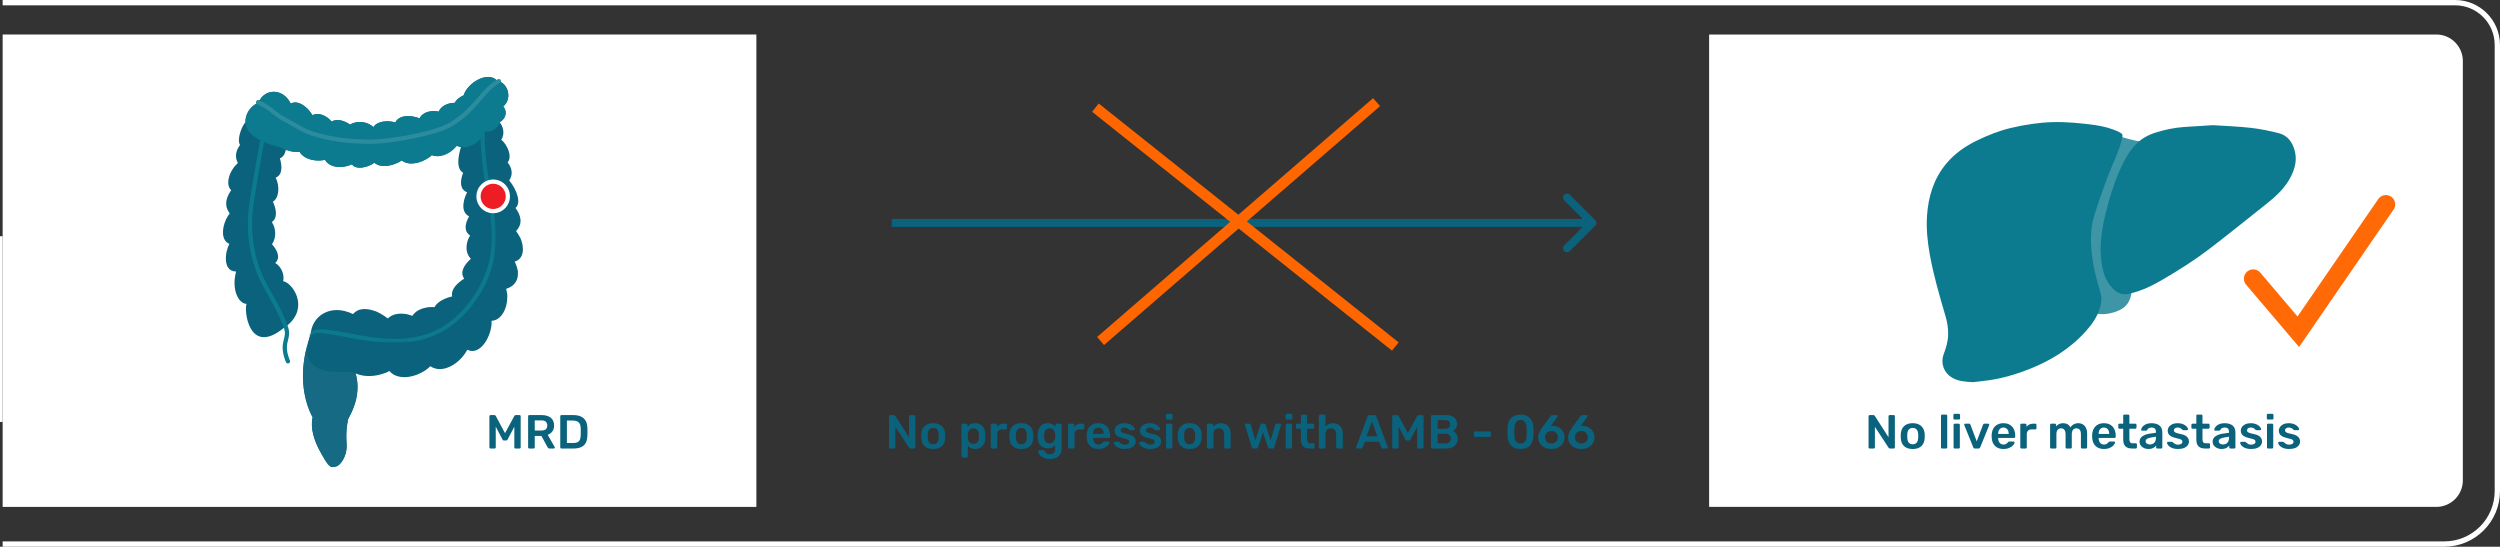 <svg width="942" height="206" viewBox="0 0 942 206" fill="none" xmlns="http://www.w3.org/2000/svg">
<rect x="0" y="0" width="942" height="206" fill="#333333" stroke="none"/>
<line x1="0.5" y1="159" x2="0.5" y2="89" stroke="white"/>
<path d="M1 205L921 205C932.046 205 941 196.046 941 185L941 16.951V16.951C941 8.141 933.859 1 925.049 1L1 1" stroke="white" stroke-width="2"/>
<rect x="1" y="13" width="284" height="178" fill="white"/>
<path d="M644 13H918C923.523 13 928 17.477 928 23V181C928 186.523 923.523 191 918 191H644V13Z" fill="white"/>
<path d="M184.854 169C184.722 169 184.614 168.958 184.53 168.874C184.446 168.79 184.404 168.688 184.404 168.568V156.85C184.404 156.718 184.446 156.61 184.53 156.526C184.614 156.442 184.722 156.4 184.854 156.4H186.276C186.444 156.4 186.57 156.448 186.654 156.544C186.738 156.628 186.792 156.694 186.816 156.742L190.29 163.222L193.8 156.742C193.824 156.694 193.878 156.628 193.962 156.544C194.046 156.448 194.172 156.4 194.34 156.4H195.744C195.876 156.4 195.984 156.442 196.068 156.526C196.152 156.61 196.194 156.718 196.194 156.85V168.568C196.194 168.688 196.152 168.79 196.068 168.874C195.984 168.958 195.876 169 195.744 169H194.232C194.1 169 193.992 168.958 193.908 168.874C193.836 168.79 193.8 168.688 193.8 168.568V160.774L191.28 165.58C191.22 165.688 191.142 165.784 191.046 165.868C190.95 165.94 190.824 165.976 190.668 165.976H189.93C189.762 165.976 189.63 165.94 189.534 165.868C189.45 165.784 189.378 165.688 189.318 165.58L186.798 160.774V168.568C186.798 168.688 186.756 168.79 186.672 168.874C186.588 168.958 186.486 169 186.366 169H184.854ZM199.426 169C199.306 169 199.204 168.958 199.12 168.874C199.036 168.79 198.994 168.688 198.994 168.568V156.85C198.994 156.718 199.036 156.61 199.12 156.526C199.204 156.442 199.306 156.4 199.426 156.4H204.088C205.54 156.4 206.686 156.736 207.526 157.408C208.366 158.08 208.786 159.058 208.786 160.342C208.786 161.23 208.564 161.968 208.12 162.556C207.688 163.144 207.106 163.57 206.374 163.834L209.002 168.424C209.038 168.496 209.056 168.562 209.056 168.622C209.056 168.73 209.014 168.82 208.93 168.892C208.858 168.964 208.774 169 208.678 169H207.04C206.836 169 206.68 168.946 206.572 168.838C206.464 168.73 206.38 168.622 206.32 168.514L203.998 164.248H201.496V168.568C201.496 168.688 201.454 168.79 201.37 168.874C201.298 168.958 201.196 169 201.064 169H199.426ZM201.496 162.214H204.034C204.766 162.214 205.312 162.052 205.672 161.728C206.032 161.392 206.212 160.924 206.212 160.324C206.212 159.724 206.032 159.256 205.672 158.92C205.324 158.572 204.778 158.398 204.034 158.398H201.496V162.214ZM211.537 169C211.417 169 211.315 168.958 211.231 168.874C211.147 168.79 211.105 168.688 211.105 168.568V156.85C211.105 156.718 211.147 156.61 211.231 156.526C211.315 156.442 211.417 156.4 211.537 156.4H215.929C217.141 156.4 218.137 156.586 218.917 156.958C219.709 157.33 220.303 157.882 220.699 158.614C221.107 159.346 221.317 160.24 221.329 161.296C221.353 161.824 221.365 162.292 221.365 162.7C221.365 163.108 221.353 163.57 221.329 164.086C221.305 165.202 221.101 166.126 220.717 166.858C220.333 167.578 219.751 168.118 218.971 168.478C218.203 168.826 217.219 169 216.019 169H211.537ZM213.607 166.93H215.929C216.601 166.93 217.147 166.834 217.567 166.642C217.987 166.45 218.293 166.144 218.485 165.724C218.689 165.292 218.797 164.728 218.809 164.032C218.821 163.672 218.827 163.36 218.827 163.096C218.839 162.82 218.839 162.55 218.827 162.286C218.827 162.01 218.821 161.698 218.809 161.35C218.785 160.366 218.539 159.64 218.071 159.172C217.603 158.704 216.859 158.47 215.839 158.47H213.607V166.93Z" fill="#0A627D"/>
<path d="M704.5 169C704.38 169 704.278 168.958 704.194 168.874C704.11 168.79 704.068 168.688 704.068 168.568V156.85C704.068 156.718 704.11 156.61 704.194 156.526C704.278 156.442 704.38 156.4 704.5 156.4H705.886C706.054 156.4 706.174 156.442 706.246 156.526C706.33 156.598 706.384 156.652 706.408 156.688L711.592 164.752V156.85C711.592 156.718 711.628 156.61 711.7 156.526C711.784 156.442 711.892 156.4 712.024 156.4H713.536C713.668 156.4 713.776 156.442 713.86 156.526C713.944 156.61 713.986 156.718 713.986 156.85V168.55C713.986 168.682 713.944 168.79 713.86 168.874C713.776 168.958 713.674 169 713.554 169H712.15C711.982 169 711.862 168.958 711.79 168.874C711.718 168.79 711.664 168.736 711.628 168.712L706.462 160.828V168.568C706.462 168.688 706.42 168.79 706.336 168.874C706.252 168.958 706.144 169 706.012 169H704.5ZM720.719 169.18C719.759 169.18 718.949 169.012 718.289 168.676C717.641 168.34 717.143 167.866 716.795 167.254C716.459 166.642 716.267 165.928 716.219 165.112C716.207 164.896 716.201 164.632 716.201 164.32C716.201 164.008 716.207 163.744 716.219 163.528C716.267 162.7 716.465 161.986 716.813 161.386C717.173 160.774 717.677 160.3 718.325 159.964C718.985 159.628 719.783 159.46 720.719 159.46C721.655 159.46 722.447 159.628 723.095 159.964C723.755 160.3 724.259 160.774 724.607 161.386C724.967 161.986 725.171 162.7 725.219 163.528C725.231 163.744 725.237 164.008 725.237 164.32C725.237 164.632 725.231 164.896 725.219 165.112C725.171 165.928 724.973 166.642 724.625 167.254C724.289 167.866 723.791 168.34 723.131 168.676C722.483 169.012 721.679 169.18 720.719 169.18ZM720.719 167.398C721.355 167.398 721.847 167.2 722.195 166.804C722.543 166.396 722.735 165.802 722.771 165.022C722.783 164.842 722.789 164.608 722.789 164.32C722.789 164.032 722.783 163.798 722.771 163.618C722.735 162.838 722.543 162.25 722.195 161.854C721.847 161.446 721.355 161.242 720.719 161.242C720.083 161.242 719.591 161.446 719.243 161.854C718.895 162.25 718.703 162.838 718.667 163.618C718.655 163.798 718.649 164.032 718.649 164.32C718.649 164.608 718.655 164.842 718.667 165.022C718.703 165.802 718.895 166.396 719.243 166.804C719.591 167.2 720.083 167.398 720.719 167.398ZM731.794 169C731.674 169 731.572 168.958 731.488 168.874C731.404 168.79 731.362 168.688 731.362 168.568V156.652C731.362 156.532 731.404 156.43 731.488 156.346C731.572 156.262 731.674 156.22 731.794 156.22H733.288C733.408 156.22 733.51 156.262 733.594 156.346C733.678 156.43 733.72 156.532 733.72 156.652V168.568C733.72 168.688 733.678 168.79 733.594 168.874C733.51 168.958 733.408 169 733.288 169H731.794ZM736.54 169C736.42 169 736.318 168.958 736.234 168.874C736.15 168.79 736.108 168.688 736.108 168.568V160.072C736.108 159.952 736.15 159.85 736.234 159.766C736.318 159.682 736.42 159.64 736.54 159.64H738.034C738.166 159.64 738.268 159.682 738.34 159.766C738.424 159.85 738.466 159.952 738.466 160.072V168.568C738.466 168.688 738.424 168.79 738.34 168.874C738.268 168.958 738.166 169 738.034 169H736.54ZM736.468 158.092C736.348 158.092 736.246 158.05 736.162 157.966C736.078 157.882 736.036 157.78 736.036 157.66V156.364C736.036 156.244 736.078 156.142 736.162 156.058C736.246 155.974 736.348 155.932 736.468 155.932H738.106C738.238 155.932 738.346 155.974 738.43 156.058C738.514 156.142 738.556 156.244 738.556 156.364V157.66C738.556 157.78 738.514 157.882 738.43 157.966C738.346 158.05 738.238 158.092 738.106 158.092H736.468ZM744.166 169C743.974 169 743.83 168.958 743.734 168.874C743.65 168.778 743.578 168.67 743.518 168.55L740.152 160.198C740.128 160.138 740.116 160.084 740.116 160.036C740.116 159.928 740.152 159.838 740.224 159.766C740.308 159.682 740.404 159.64 740.512 159.64H741.97C742.114 159.64 742.222 159.682 742.294 159.766C742.366 159.838 742.414 159.91 742.438 159.982L744.832 166.3L747.226 159.982C747.25 159.91 747.298 159.838 747.37 159.766C747.442 159.682 747.55 159.64 747.694 159.64H749.17C749.266 159.64 749.35 159.682 749.422 159.766C749.506 159.838 749.548 159.928 749.548 160.036C749.548 160.084 749.542 160.138 749.53 160.198L746.146 168.55C746.098 168.67 746.026 168.778 745.93 168.874C745.834 168.958 745.69 169 745.498 169H744.166ZM754.888 169.18C753.556 169.18 752.5 168.796 751.72 168.028C750.94 167.26 750.52 166.168 750.46 164.752C750.448 164.632 750.442 164.482 750.442 164.302C750.442 164.11 750.448 163.96 750.46 163.852C750.508 162.94 750.712 162.16 751.072 161.512C751.444 160.852 751.954 160.348 752.602 160C753.25 159.64 754.012 159.46 754.888 159.46C755.86 159.46 756.676 159.664 757.336 160.072C757.996 160.468 758.494 161.026 758.83 161.746C759.166 162.454 759.334 163.276 759.334 164.212V164.59C759.334 164.71 759.292 164.812 759.208 164.896C759.124 164.98 759.016 165.022 758.884 165.022H752.908C752.908 165.022 752.908 165.04 752.908 165.076C752.908 165.112 752.908 165.142 752.908 165.166C752.92 165.586 752.998 165.976 753.142 166.336C753.298 166.684 753.52 166.966 753.808 167.182C754.108 167.398 754.462 167.506 754.87 167.506C755.206 167.506 755.488 167.458 755.716 167.362C755.944 167.254 756.13 167.134 756.274 167.002C756.418 166.87 756.52 166.762 756.58 166.678C756.688 166.534 756.772 166.45 756.832 166.426C756.904 166.39 757.006 166.372 757.138 166.372H758.686C758.806 166.372 758.902 166.408 758.974 166.48C759.058 166.552 759.094 166.642 759.082 166.75C759.07 166.942 758.968 167.176 758.776 167.452C758.596 167.728 758.332 167.998 757.984 168.262C757.636 168.526 757.198 168.748 756.67 168.928C756.154 169.096 755.56 169.18 754.888 169.18ZM752.908 163.51H756.886V163.456C756.886 162.988 756.808 162.58 756.652 162.232C756.496 161.872 756.268 161.596 755.968 161.404C755.668 161.2 755.308 161.098 754.888 161.098C754.468 161.098 754.108 161.2 753.808 161.404C753.508 161.596 753.28 161.872 753.124 162.232C752.98 162.58 752.908 162.988 752.908 163.456V163.51ZM761.677 169C761.557 169 761.455 168.958 761.371 168.874C761.287 168.79 761.245 168.688 761.245 168.568V160.09C761.245 159.958 761.287 159.85 761.371 159.766C761.455 159.682 761.557 159.64 761.677 159.64H763.135C763.255 159.64 763.357 159.682 763.441 159.766C763.537 159.85 763.585 159.958 763.585 160.09V160.828C763.861 160.444 764.215 160.15 764.647 159.946C765.091 159.742 765.601 159.64 766.177 159.64H766.915C767.047 159.64 767.149 159.682 767.221 159.766C767.305 159.85 767.347 159.952 767.347 160.072V161.368C767.347 161.488 767.305 161.59 767.221 161.674C767.149 161.758 767.047 161.8 766.915 161.8H765.511C764.935 161.8 764.485 161.962 764.161 162.286C763.849 162.598 763.693 163.042 763.693 163.618V168.568C763.693 168.688 763.651 168.79 763.567 168.874C763.483 168.958 763.375 169 763.243 169H761.677ZM772.909 169C772.789 169 772.687 168.958 772.603 168.874C772.519 168.79 772.477 168.688 772.477 168.568V160.072C772.477 159.952 772.519 159.85 772.603 159.766C772.687 159.682 772.789 159.64 772.909 159.64H774.313C774.433 159.64 774.535 159.682 774.619 159.766C774.703 159.85 774.745 159.952 774.745 160.072V160.684C774.997 160.348 775.333 160.066 775.753 159.838C776.185 159.598 776.695 159.472 777.283 159.46C778.651 159.436 779.605 159.97 780.145 161.062C780.421 160.582 780.817 160.198 781.333 159.91C781.861 159.61 782.443 159.46 783.079 159.46C783.703 159.46 784.267 159.604 784.771 159.892C785.287 160.18 785.689 160.618 785.977 161.206C786.277 161.782 786.427 162.514 786.427 163.402V168.568C786.427 168.688 786.385 168.79 786.301 168.874C786.217 168.958 786.115 169 785.995 169H784.519C784.399 169 784.297 168.958 784.213 168.874C784.129 168.79 784.087 168.688 784.087 168.568V163.546C784.087 163.006 784.009 162.58 783.853 162.268C783.697 161.944 783.487 161.716 783.223 161.584C782.959 161.452 782.665 161.386 782.341 161.386C782.077 161.386 781.813 161.452 781.549 161.584C781.285 161.716 781.069 161.944 780.901 162.268C780.733 162.58 780.649 163.006 780.649 163.546V168.568C780.649 168.688 780.607 168.79 780.523 168.874C780.439 168.958 780.337 169 780.217 169H778.741C778.621 169 778.519 168.958 778.435 168.874C778.351 168.79 778.309 168.688 778.309 168.568V163.546C778.309 163.006 778.225 162.58 778.057 162.268C777.889 161.944 777.673 161.716 777.409 161.584C777.145 161.452 776.863 161.386 776.563 161.386C776.287 161.386 776.017 161.458 775.753 161.602C775.489 161.734 775.273 161.956 775.105 162.268C774.937 162.58 774.853 163.006 774.853 163.546V168.568C774.853 168.688 774.811 168.79 774.727 168.874C774.643 168.958 774.541 169 774.421 169H772.909ZM792.751 169.18C791.419 169.18 790.363 168.796 789.583 168.028C788.803 167.26 788.383 166.168 788.323 164.752C788.311 164.632 788.305 164.482 788.305 164.302C788.305 164.11 788.311 163.96 788.323 163.852C788.371 162.94 788.575 162.16 788.935 161.512C789.307 160.852 789.817 160.348 790.465 160C791.113 159.64 791.875 159.46 792.751 159.46C793.723 159.46 794.539 159.664 795.199 160.072C795.859 160.468 796.357 161.026 796.693 161.746C797.029 162.454 797.197 163.276 797.197 164.212V164.59C797.197 164.71 797.155 164.812 797.071 164.896C796.987 164.98 796.879 165.022 796.747 165.022H790.771C790.771 165.022 790.771 165.04 790.771 165.076C790.771 165.112 790.771 165.142 790.771 165.166C790.783 165.586 790.861 165.976 791.005 166.336C791.161 166.684 791.383 166.966 791.671 167.182C791.971 167.398 792.325 167.506 792.733 167.506C793.069 167.506 793.351 167.458 793.579 167.362C793.807 167.254 793.993 167.134 794.137 167.002C794.281 166.87 794.383 166.762 794.443 166.678C794.551 166.534 794.635 166.45 794.695 166.426C794.767 166.39 794.869 166.372 795.001 166.372H796.549C796.669 166.372 796.765 166.408 796.837 166.48C796.921 166.552 796.957 166.642 796.945 166.75C796.933 166.942 796.831 167.176 796.639 167.452C796.459 167.728 796.195 167.998 795.847 168.262C795.499 168.526 795.061 168.748 794.533 168.928C794.017 169.096 793.423 169.18 792.751 169.18ZM790.771 163.51H794.749V163.456C794.749 162.988 794.671 162.58 794.515 162.232C794.359 161.872 794.131 161.596 793.831 161.404C793.531 161.2 793.171 161.098 792.751 161.098C792.331 161.098 791.971 161.2 791.671 161.404C791.371 161.596 791.143 161.872 790.987 162.232C790.843 162.58 790.771 162.988 790.771 163.456V163.51ZM803.303 169C802.583 169 801.977 168.874 801.485 168.622C800.993 168.37 800.627 167.998 800.387 167.506C800.147 167.002 800.027 166.378 800.027 165.634V161.548H798.605C798.485 161.548 798.383 161.506 798.299 161.422C798.215 161.338 798.173 161.23 798.173 161.098V160.072C798.173 159.952 798.215 159.85 798.299 159.766C798.383 159.682 798.485 159.64 798.605 159.64H800.027V156.652C800.027 156.532 800.063 156.43 800.135 156.346C800.219 156.262 800.327 156.22 800.459 156.22H801.917C802.037 156.22 802.139 156.262 802.223 156.346C802.307 156.43 802.349 156.532 802.349 156.652V159.64H804.599C804.719 159.64 804.821 159.682 804.905 159.766C804.989 159.85 805.031 159.952 805.031 160.072V161.098C805.031 161.23 804.989 161.338 804.905 161.422C804.821 161.506 804.719 161.548 804.599 161.548H802.349V165.454C802.349 165.946 802.433 166.33 802.601 166.606C802.781 166.882 803.087 167.02 803.519 167.02H804.761C804.881 167.02 804.983 167.062 805.067 167.146C805.151 167.23 805.193 167.332 805.193 167.452V168.568C805.193 168.688 805.151 168.79 805.067 168.874C804.983 168.958 804.881 169 804.761 169H803.303ZM809.508 169.18C808.884 169.18 808.32 169.06 807.816 168.82C807.312 168.568 806.91 168.238 806.61 167.83C806.322 167.41 806.178 166.942 806.178 166.426C806.178 165.586 806.52 164.92 807.204 164.428C807.888 163.924 808.782 163.588 809.886 163.42L812.352 163.06V162.682C812.352 162.178 812.226 161.788 811.974 161.512C811.722 161.236 811.29 161.098 810.678 161.098C810.246 161.098 809.892 161.188 809.616 161.368C809.352 161.536 809.154 161.764 809.022 162.052C808.926 162.208 808.788 162.286 808.608 162.286H807.186C807.054 162.286 806.952 162.25 806.88 162.178C806.82 162.106 806.79 162.01 806.79 161.89C806.802 161.698 806.88 161.464 807.024 161.188C807.18 160.912 807.408 160.648 807.708 160.396C808.02 160.132 808.422 159.91 808.914 159.73C809.406 159.55 810 159.46 810.696 159.46C811.452 159.46 812.088 159.556 812.604 159.748C813.132 159.928 813.552 160.174 813.864 160.486C814.176 160.798 814.404 161.164 814.548 161.584C814.692 162.004 814.764 162.448 814.764 162.916V168.568C814.764 168.688 814.722 168.79 814.638 168.874C814.554 168.958 814.452 169 814.332 169H812.874C812.742 169 812.634 168.958 812.55 168.874C812.478 168.79 812.442 168.688 812.442 168.568V167.866C812.286 168.082 812.076 168.292 811.812 168.496C811.548 168.7 811.224 168.868 810.84 169C810.468 169.12 810.024 169.18 809.508 169.18ZM810.12 167.47C810.54 167.47 810.918 167.38 811.254 167.2C811.602 167.02 811.872 166.744 812.064 166.372C812.268 165.988 812.37 165.508 812.37 164.932V164.554L810.57 164.842C809.862 164.95 809.334 165.124 808.986 165.364C808.638 165.604 808.464 165.898 808.464 166.246C808.464 166.51 808.542 166.738 808.698 166.93C808.866 167.11 809.076 167.248 809.328 167.344C809.58 167.428 809.844 167.47 810.12 167.47ZM820.619 169.18C819.899 169.18 819.281 169.096 818.765 168.928C818.261 168.76 817.847 168.55 817.523 168.298C817.199 168.046 816.959 167.794 816.803 167.542C816.647 167.29 816.563 167.08 816.551 166.912C816.539 166.78 816.575 166.678 816.659 166.606C816.755 166.522 816.857 166.48 816.965 166.48H818.387C818.435 166.48 818.477 166.486 818.513 166.498C818.549 166.51 818.597 166.546 818.657 166.606C818.813 166.738 818.975 166.876 819.143 167.02C819.323 167.164 819.533 167.29 819.773 167.398C820.013 167.494 820.313 167.542 820.673 167.542C821.141 167.542 821.531 167.452 821.843 167.272C822.167 167.08 822.329 166.81 822.329 166.462C822.329 166.21 822.257 166.006 822.113 165.85C821.981 165.694 821.729 165.556 821.357 165.436C820.985 165.304 820.457 165.166 819.773 165.022C819.101 164.866 818.543 164.668 818.099 164.428C817.655 164.188 817.325 163.888 817.109 163.528C816.893 163.168 816.785 162.748 816.785 162.268C816.785 161.8 816.923 161.356 817.199 160.936C817.487 160.504 817.907 160.15 818.459 159.874C819.023 159.598 819.719 159.46 820.547 159.46C821.195 159.46 821.759 159.544 822.239 159.712C822.719 159.868 823.115 160.066 823.427 160.306C823.751 160.546 823.997 160.792 824.165 161.044C824.333 161.284 824.423 161.494 824.435 161.674C824.447 161.806 824.411 161.914 824.327 161.998C824.243 162.07 824.147 162.106 824.039 162.106H822.707C822.647 162.106 822.593 162.094 822.545 162.07C822.497 162.046 822.449 162.016 822.401 161.98C822.269 161.86 822.125 161.734 821.969 161.602C821.813 161.458 821.621 161.338 821.393 161.242C821.177 161.146 820.889 161.098 820.529 161.098C820.073 161.098 819.725 161.2 819.485 161.404C819.245 161.596 819.125 161.842 819.125 162.142C819.125 162.346 819.179 162.526 819.287 162.682C819.407 162.826 819.641 162.964 819.989 163.096C820.337 163.228 820.865 163.366 821.573 163.51C822.377 163.654 823.013 163.87 823.481 164.158C823.961 164.434 824.297 164.758 824.489 165.13C824.693 165.49 824.795 165.892 824.795 166.336C824.795 166.876 824.633 167.362 824.309 167.794C823.997 168.226 823.529 168.568 822.905 168.82C822.293 169.06 821.531 169.18 820.619 169.18ZM830.848 169C830.128 169 829.522 168.874 829.03 168.622C828.538 168.37 828.172 167.998 827.932 167.506C827.692 167.002 827.572 166.378 827.572 165.634V161.548H826.15C826.03 161.548 825.928 161.506 825.844 161.422C825.76 161.338 825.718 161.23 825.718 161.098V160.072C825.718 159.952 825.76 159.85 825.844 159.766C825.928 159.682 826.03 159.64 826.15 159.64H827.572V156.652C827.572 156.532 827.608 156.43 827.68 156.346C827.764 156.262 827.872 156.22 828.004 156.22H829.462C829.582 156.22 829.684 156.262 829.768 156.346C829.852 156.43 829.894 156.532 829.894 156.652V159.64H832.144C832.264 159.64 832.366 159.682 832.45 159.766C832.534 159.85 832.576 159.952 832.576 160.072V161.098C832.576 161.23 832.534 161.338 832.45 161.422C832.366 161.506 832.264 161.548 832.144 161.548H829.894V165.454C829.894 165.946 829.978 166.33 830.146 166.606C830.326 166.882 830.632 167.02 831.064 167.02H832.306C832.426 167.02 832.528 167.062 832.612 167.146C832.696 167.23 832.738 167.332 832.738 167.452V168.568C832.738 168.688 832.696 168.79 832.612 168.874C832.528 168.958 832.426 169 832.306 169H830.848ZM837.052 169.18C836.428 169.18 835.864 169.06 835.36 168.82C834.856 168.568 834.454 168.238 834.154 167.83C833.866 167.41 833.722 166.942 833.722 166.426C833.722 165.586 834.064 164.92 834.748 164.428C835.432 163.924 836.326 163.588 837.43 163.42L839.896 163.06V162.682C839.896 162.178 839.77 161.788 839.518 161.512C839.266 161.236 838.834 161.098 838.222 161.098C837.79 161.098 837.436 161.188 837.16 161.368C836.896 161.536 836.698 161.764 836.566 162.052C836.47 162.208 836.332 162.286 836.152 162.286H834.73C834.598 162.286 834.496 162.25 834.424 162.178C834.364 162.106 834.334 162.01 834.334 161.89C834.346 161.698 834.424 161.464 834.568 161.188C834.724 160.912 834.952 160.648 835.252 160.396C835.564 160.132 835.966 159.91 836.458 159.73C836.95 159.55 837.544 159.46 838.24 159.46C838.996 159.46 839.632 159.556 840.148 159.748C840.676 159.928 841.096 160.174 841.408 160.486C841.72 160.798 841.948 161.164 842.092 161.584C842.236 162.004 842.308 162.448 842.308 162.916V168.568C842.308 168.688 842.266 168.79 842.182 168.874C842.098 168.958 841.996 169 841.876 169H840.418C840.286 169 840.178 168.958 840.094 168.874C840.022 168.79 839.986 168.688 839.986 168.568V167.866C839.83 168.082 839.62 168.292 839.356 168.496C839.092 168.7 838.768 168.868 838.384 169C838.012 169.12 837.568 169.18 837.052 169.18ZM837.664 167.47C838.084 167.47 838.462 167.38 838.798 167.2C839.146 167.02 839.416 166.744 839.608 166.372C839.812 165.988 839.914 165.508 839.914 164.932V164.554L838.114 164.842C837.406 164.95 836.878 165.124 836.53 165.364C836.182 165.604 836.008 165.898 836.008 166.246C836.008 166.51 836.086 166.738 836.242 166.93C836.41 167.11 836.62 167.248 836.872 167.344C837.124 167.428 837.388 167.47 837.664 167.47ZM848.164 169.18C847.444 169.18 846.826 169.096 846.31 168.928C845.806 168.76 845.392 168.55 845.068 168.298C844.744 168.046 844.504 167.794 844.348 167.542C844.192 167.29 844.108 167.08 844.096 166.912C844.084 166.78 844.12 166.678 844.204 166.606C844.3 166.522 844.402 166.48 844.51 166.48H845.932C845.98 166.48 846.022 166.486 846.058 166.498C846.094 166.51 846.142 166.546 846.202 166.606C846.358 166.738 846.52 166.876 846.688 167.02C846.868 167.164 847.078 167.29 847.318 167.398C847.558 167.494 847.858 167.542 848.218 167.542C848.686 167.542 849.076 167.452 849.388 167.272C849.712 167.08 849.874 166.81 849.874 166.462C849.874 166.21 849.802 166.006 849.658 165.85C849.526 165.694 849.274 165.556 848.902 165.436C848.53 165.304 848.002 165.166 847.318 165.022C846.646 164.866 846.088 164.668 845.644 164.428C845.2 164.188 844.87 163.888 844.654 163.528C844.438 163.168 844.33 162.748 844.33 162.268C844.33 161.8 844.468 161.356 844.744 160.936C845.032 160.504 845.452 160.15 846.004 159.874C846.568 159.598 847.264 159.46 848.092 159.46C848.74 159.46 849.304 159.544 849.784 159.712C850.264 159.868 850.66 160.066 850.972 160.306C851.296 160.546 851.542 160.792 851.71 161.044C851.878 161.284 851.968 161.494 851.98 161.674C851.992 161.806 851.956 161.914 851.872 161.998C851.788 162.07 851.692 162.106 851.584 162.106H850.252C850.192 162.106 850.138 162.094 850.09 162.07C850.042 162.046 849.994 162.016 849.946 161.98C849.814 161.86 849.67 161.734 849.514 161.602C849.358 161.458 849.166 161.338 848.938 161.242C848.722 161.146 848.434 161.098 848.074 161.098C847.618 161.098 847.27 161.2 847.03 161.404C846.79 161.596 846.67 161.842 846.67 162.142C846.67 162.346 846.724 162.526 846.832 162.682C846.952 162.826 847.186 162.964 847.534 163.096C847.882 163.228 848.41 163.366 849.118 163.51C849.922 163.654 850.558 163.87 851.026 164.158C851.506 164.434 851.842 164.758 852.034 165.13C852.238 165.49 852.34 165.892 852.34 166.336C852.34 166.876 852.178 167.362 851.854 167.794C851.542 168.226 851.074 168.568 850.45 168.82C849.838 169.06 849.076 169.18 848.164 169.18ZM854.63 169C854.51 169 854.408 168.958 854.324 168.874C854.24 168.79 854.198 168.688 854.198 168.568V160.072C854.198 159.952 854.24 159.85 854.324 159.766C854.408 159.682 854.51 159.64 854.63 159.64H856.124C856.256 159.64 856.358 159.682 856.43 159.766C856.514 159.85 856.556 159.952 856.556 160.072V168.568C856.556 168.688 856.514 168.79 856.43 168.874C856.358 168.958 856.256 169 856.124 169H854.63ZM854.558 158.092C854.438 158.092 854.336 158.05 854.252 157.966C854.168 157.882 854.126 157.78 854.126 157.66V156.364C854.126 156.244 854.168 156.142 854.252 156.058C854.336 155.974 854.438 155.932 854.558 155.932H856.196C856.328 155.932 856.436 155.974 856.52 156.058C856.604 156.142 856.646 156.244 856.646 156.364V157.66C856.646 157.78 856.604 157.882 856.52 157.966C856.436 158.05 856.328 158.092 856.196 158.092H854.558ZM862.49 169.18C861.77 169.18 861.152 169.096 860.636 168.928C860.132 168.76 859.718 168.55 859.394 168.298C859.07 168.046 858.83 167.794 858.674 167.542C858.518 167.29 858.434 167.08 858.422 166.912C858.41 166.78 858.446 166.678 858.53 166.606C858.626 166.522 858.728 166.48 858.836 166.48H860.258C860.306 166.48 860.348 166.486 860.384 166.498C860.42 166.51 860.468 166.546 860.528 166.606C860.684 166.738 860.846 166.876 861.014 167.02C861.194 167.164 861.404 167.29 861.644 167.398C861.884 167.494 862.184 167.542 862.544 167.542C863.012 167.542 863.402 167.452 863.714 167.272C864.038 167.08 864.2 166.81 864.2 166.462C864.2 166.21 864.128 166.006 863.984 165.85C863.852 165.694 863.6 165.556 863.228 165.436C862.856 165.304 862.328 165.166 861.644 165.022C860.972 164.866 860.414 164.668 859.97 164.428C859.526 164.188 859.196 163.888 858.98 163.528C858.764 163.168 858.656 162.748 858.656 162.268C858.656 161.8 858.794 161.356 859.07 160.936C859.358 160.504 859.778 160.15 860.33 159.874C860.894 159.598 861.59 159.46 862.418 159.46C863.066 159.46 863.63 159.544 864.11 159.712C864.59 159.868 864.986 160.066 865.298 160.306C865.622 160.546 865.868 160.792 866.036 161.044C866.204 161.284 866.294 161.494 866.306 161.674C866.318 161.806 866.282 161.914 866.198 161.998C866.114 162.07 866.018 162.106 865.91 162.106H864.578C864.518 162.106 864.464 162.094 864.416 162.07C864.368 162.046 864.32 162.016 864.272 161.98C864.14 161.86 863.996 161.734 863.84 161.602C863.684 161.458 863.492 161.338 863.264 161.242C863.048 161.146 862.76 161.098 862.4 161.098C861.944 161.098 861.596 161.2 861.356 161.404C861.116 161.596 860.996 161.842 860.996 162.142C860.996 162.346 861.05 162.526 861.158 162.682C861.278 162.826 861.512 162.964 861.86 163.096C862.208 163.228 862.736 163.366 863.444 163.51C864.248 163.654 864.884 163.87 865.352 164.158C865.832 164.434 866.168 164.758 866.36 165.13C866.564 165.49 866.666 165.892 866.666 166.336C866.666 166.876 866.504 167.362 866.18 167.794C865.868 168.226 865.4 168.568 864.776 168.82C864.164 169.06 863.402 169.18 862.49 169.18Z" fill="#0A627D"/>
<path d="M335.417 169C335.297 169 335.195 168.958 335.111 168.874C335.027 168.79 334.985 168.688 334.985 168.568V156.85C334.985 156.718 335.027 156.61 335.111 156.526C335.195 156.442 335.297 156.4 335.417 156.4H336.803C336.971 156.4 337.091 156.442 337.163 156.526C337.247 156.598 337.301 156.652 337.325 156.688L342.509 164.752V156.85C342.509 156.718 342.545 156.61 342.617 156.526C342.701 156.442 342.809 156.4 342.941 156.4H344.453C344.585 156.4 344.693 156.442 344.777 156.526C344.861 156.61 344.903 156.718 344.903 156.85V168.55C344.903 168.682 344.861 168.79 344.777 168.874C344.693 168.958 344.591 169 344.471 169H343.067C342.899 169 342.779 168.958 342.707 168.874C342.635 168.79 342.581 168.736 342.545 168.712L337.379 160.828V168.568C337.379 168.688 337.337 168.79 337.253 168.874C337.169 168.958 337.061 169 336.929 169H335.417ZM351.636 169.18C350.676 169.18 349.866 169.012 349.206 168.676C348.558 168.34 348.06 167.866 347.712 167.254C347.376 166.642 347.184 165.928 347.136 165.112C347.124 164.896 347.118 164.632 347.118 164.32C347.118 164.008 347.124 163.744 347.136 163.528C347.184 162.7 347.382 161.986 347.73 161.386C348.09 160.774 348.594 160.3 349.242 159.964C349.902 159.628 350.7 159.46 351.636 159.46C352.572 159.46 353.364 159.628 354.012 159.964C354.672 160.3 355.176 160.774 355.524 161.386C355.884 161.986 356.088 162.7 356.136 163.528C356.148 163.744 356.154 164.008 356.154 164.32C356.154 164.632 356.148 164.896 356.136 165.112C356.088 165.928 355.89 166.642 355.542 167.254C355.206 167.866 354.708 168.34 354.048 168.676C353.4 169.012 352.596 169.18 351.636 169.18ZM351.636 167.398C352.272 167.398 352.764 167.2 353.112 166.804C353.46 166.396 353.652 165.802 353.688 165.022C353.7 164.842 353.706 164.608 353.706 164.32C353.706 164.032 353.7 163.798 353.688 163.618C353.652 162.838 353.46 162.25 353.112 161.854C352.764 161.446 352.272 161.242 351.636 161.242C351 161.242 350.508 161.446 350.16 161.854C349.812 162.25 349.62 162.838 349.584 163.618C349.572 163.798 349.566 164.032 349.566 164.32C349.566 164.608 349.572 164.842 349.584 165.022C349.62 165.802 349.812 166.396 350.16 166.804C350.508 167.2 351 167.398 351.636 167.398ZM362.711 172.42C362.591 172.42 362.489 172.378 362.405 172.294C362.321 172.21 362.279 172.108 362.279 171.988V160.072C362.279 159.952 362.321 159.85 362.405 159.766C362.489 159.682 362.591 159.64 362.711 159.64H364.133C364.265 159.64 364.367 159.682 364.439 159.766C364.523 159.85 364.565 159.952 364.565 160.072V160.792C364.853 160.408 365.231 160.09 365.699 159.838C366.167 159.586 366.749 159.46 367.445 159.46C368.081 159.46 368.633 159.562 369.101 159.766C369.569 159.97 369.959 160.264 370.271 160.648C370.583 161.02 370.823 161.464 370.991 161.98C371.159 162.496 371.255 163.066 371.279 163.69C371.291 163.894 371.297 164.104 371.297 164.32C371.297 164.536 371.291 164.752 371.279 164.968C371.267 165.568 371.177 166.126 371.009 166.642C370.841 167.146 370.595 167.59 370.271 167.974C369.959 168.346 369.569 168.64 369.101 168.856C368.633 169.072 368.081 169.18 367.445 169.18C366.797 169.18 366.245 169.066 365.789 168.838C365.333 168.598 364.961 168.286 364.673 167.902V171.988C364.673 172.108 364.631 172.21 364.547 172.294C364.475 172.378 364.373 172.42 364.241 172.42H362.711ZM366.779 167.254C367.295 167.254 367.697 167.146 367.985 166.93C368.273 166.702 368.483 166.408 368.615 166.048C368.747 165.688 368.825 165.292 368.849 164.86C368.861 164.5 368.861 164.14 368.849 163.78C368.825 163.348 368.747 162.952 368.615 162.592C368.483 162.232 368.273 161.944 367.985 161.728C367.697 161.5 367.295 161.386 366.779 161.386C366.287 161.386 365.885 161.5 365.573 161.728C365.273 161.956 365.051 162.25 364.907 162.61C364.775 162.958 364.697 163.318 364.673 163.69C364.661 163.906 364.655 164.134 364.655 164.374C364.655 164.614 364.661 164.848 364.673 165.076C364.685 165.436 364.769 165.784 364.925 166.12C365.081 166.444 365.309 166.714 365.609 166.93C365.909 167.146 366.299 167.254 366.779 167.254ZM373.75 169C373.63 169 373.528 168.958 373.444 168.874C373.36 168.79 373.318 168.688 373.318 168.568V160.09C373.318 159.958 373.36 159.85 373.444 159.766C373.528 159.682 373.63 159.64 373.75 159.64H375.208C375.328 159.64 375.43 159.682 375.514 159.766C375.61 159.85 375.658 159.958 375.658 160.09V160.828C375.934 160.444 376.288 160.15 376.72 159.946C377.164 159.742 377.674 159.64 378.25 159.64H378.988C379.12 159.64 379.222 159.682 379.294 159.766C379.378 159.85 379.42 159.952 379.42 160.072V161.368C379.42 161.488 379.378 161.59 379.294 161.674C379.222 161.758 379.12 161.8 378.988 161.8H377.584C377.008 161.8 376.558 161.962 376.234 162.286C375.922 162.598 375.766 163.042 375.766 163.618V168.568C375.766 168.688 375.724 168.79 375.64 168.874C375.556 168.958 375.448 169 375.316 169H373.75ZM384.841 169.18C383.881 169.18 383.071 169.012 382.411 168.676C381.763 168.34 381.265 167.866 380.917 167.254C380.581 166.642 380.389 165.928 380.341 165.112C380.329 164.896 380.323 164.632 380.323 164.32C380.323 164.008 380.329 163.744 380.341 163.528C380.389 162.7 380.587 161.986 380.935 161.386C381.295 160.774 381.799 160.3 382.447 159.964C383.107 159.628 383.905 159.46 384.841 159.46C385.777 159.46 386.569 159.628 387.217 159.964C387.877 160.3 388.381 160.774 388.729 161.386C389.089 161.986 389.293 162.7 389.341 163.528C389.353 163.744 389.359 164.008 389.359 164.32C389.359 164.632 389.353 164.896 389.341 165.112C389.293 165.928 389.095 166.642 388.747 167.254C388.411 167.866 387.913 168.34 387.253 168.676C386.605 169.012 385.801 169.18 384.841 169.18ZM384.841 167.398C385.477 167.398 385.969 167.2 386.317 166.804C386.665 166.396 386.857 165.802 386.893 165.022C386.905 164.842 386.911 164.608 386.911 164.32C386.911 164.032 386.905 163.798 386.893 163.618C386.857 162.838 386.665 162.25 386.317 161.854C385.969 161.446 385.477 161.242 384.841 161.242C384.205 161.242 383.713 161.446 383.365 161.854C383.017 162.25 382.825 162.838 382.789 163.618C382.777 163.798 382.771 164.032 382.771 164.32C382.771 164.608 382.777 164.842 382.789 165.022C382.825 165.802 383.017 166.396 383.365 166.804C383.713 167.2 384.205 167.398 384.841 167.398ZM395.583 172.96C394.707 172.96 393.987 172.846 393.423 172.618C392.859 172.39 392.415 172.114 392.091 171.79C391.767 171.466 391.533 171.142 391.389 170.818C391.257 170.506 391.185 170.26 391.173 170.08C391.161 169.96 391.197 169.852 391.281 169.756C391.377 169.672 391.485 169.63 391.605 169.63H393.171C393.291 169.63 393.387 169.654 393.459 169.702C393.531 169.762 393.591 169.864 393.639 170.008C393.711 170.164 393.807 170.332 393.927 170.512C394.047 170.692 394.227 170.842 394.467 170.962C394.719 171.094 395.061 171.16 395.493 171.16C395.949 171.16 396.333 171.094 396.645 170.962C396.957 170.83 397.191 170.608 397.347 170.296C397.515 169.984 397.599 169.552 397.599 169V167.776C397.311 168.124 396.939 168.406 396.483 168.622C396.039 168.838 395.487 168.946 394.827 168.946C394.191 168.946 393.633 168.844 393.153 168.64C392.685 168.424 392.295 168.13 391.983 167.758C391.671 167.374 391.431 166.924 391.263 166.408C391.107 165.892 391.017 165.322 390.993 164.698C390.981 164.374 390.981 164.05 390.993 163.726C391.017 163.126 391.107 162.568 391.263 162.052C391.431 161.536 391.671 161.086 391.983 160.702C392.295 160.306 392.685 160 393.153 159.784C393.633 159.568 394.191 159.46 394.827 159.46C395.511 159.46 396.087 159.592 396.555 159.856C397.023 160.108 397.407 160.426 397.707 160.81V160.09C397.707 159.958 397.749 159.85 397.833 159.766C397.917 159.682 398.019 159.64 398.139 159.64H399.597C399.717 159.64 399.819 159.682 399.903 159.766C399.987 159.85 400.029 159.958 400.029 160.09L400.047 168.766C400.047 169.63 399.885 170.374 399.561 170.998C399.237 171.622 398.745 172.102 398.085 172.438C397.437 172.786 396.603 172.96 395.583 172.96ZM395.493 167.038C395.985 167.038 396.381 166.93 396.681 166.714C396.981 166.498 397.203 166.216 397.347 165.868C397.491 165.52 397.575 165.166 397.599 164.806C397.611 164.65 397.617 164.452 397.617 164.212C397.617 163.972 397.611 163.78 397.599 163.636C397.575 163.264 397.491 162.91 397.347 162.574C397.203 162.226 396.981 161.944 396.681 161.728C396.381 161.5 395.985 161.386 395.493 161.386C395.001 161.386 394.605 161.5 394.305 161.728C394.005 161.944 393.789 162.232 393.657 162.592C393.537 162.952 393.465 163.348 393.441 163.78C393.417 164.068 393.417 164.362 393.441 164.662C393.465 165.082 393.537 165.478 393.657 165.85C393.789 166.21 394.005 166.498 394.305 166.714C394.605 166.93 395.001 167.038 395.493 167.038ZM402.877 169C402.757 169 402.655 168.958 402.571 168.874C402.487 168.79 402.445 168.688 402.445 168.568V160.09C402.445 159.958 402.487 159.85 402.571 159.766C402.655 159.682 402.757 159.64 402.877 159.64H404.335C404.455 159.64 404.557 159.682 404.641 159.766C404.737 159.85 404.785 159.958 404.785 160.09V160.828C405.061 160.444 405.415 160.15 405.847 159.946C406.291 159.742 406.801 159.64 407.377 159.64H408.115C408.247 159.64 408.349 159.682 408.421 159.766C408.505 159.85 408.547 159.952 408.547 160.072V161.368C408.547 161.488 408.505 161.59 408.421 161.674C408.349 161.758 408.247 161.8 408.115 161.8H406.711C406.135 161.8 405.685 161.962 405.361 162.286C405.049 162.598 404.893 163.042 404.893 163.618V168.568C404.893 168.688 404.851 168.79 404.767 168.874C404.683 168.958 404.575 169 404.443 169H402.877ZM413.86 169.18C412.528 169.18 411.472 168.796 410.692 168.028C409.912 167.26 409.492 166.168 409.432 164.752C409.42 164.632 409.414 164.482 409.414 164.302C409.414 164.11 409.42 163.96 409.432 163.852C409.48 162.94 409.684 162.16 410.044 161.512C410.416 160.852 410.926 160.348 411.574 160C412.222 159.64 412.984 159.46 413.86 159.46C414.832 159.46 415.648 159.664 416.308 160.072C416.968 160.468 417.466 161.026 417.802 161.746C418.138 162.454 418.306 163.276 418.306 164.212V164.59C418.306 164.71 418.264 164.812 418.18 164.896C418.096 164.98 417.988 165.022 417.856 165.022H411.88C411.88 165.022 411.88 165.04 411.88 165.076C411.88 165.112 411.88 165.142 411.88 165.166C411.892 165.586 411.97 165.976 412.114 166.336C412.27 166.684 412.492 166.966 412.78 167.182C413.08 167.398 413.434 167.506 413.842 167.506C414.178 167.506 414.46 167.458 414.688 167.362C414.916 167.254 415.102 167.134 415.246 167.002C415.39 166.87 415.492 166.762 415.552 166.678C415.66 166.534 415.744 166.45 415.804 166.426C415.876 166.39 415.978 166.372 416.11 166.372H417.658C417.778 166.372 417.874 166.408 417.946 166.48C418.03 166.552 418.066 166.642 418.054 166.75C418.042 166.942 417.94 167.176 417.748 167.452C417.568 167.728 417.304 167.998 416.956 168.262C416.608 168.526 416.17 168.748 415.642 168.928C415.126 169.096 414.532 169.18 413.86 169.18ZM411.88 163.51H415.858V163.456C415.858 162.988 415.78 162.58 415.624 162.232C415.468 161.872 415.24 161.596 414.94 161.404C414.64 161.2 414.28 161.098 413.86 161.098C413.44 161.098 413.08 161.2 412.78 161.404C412.48 161.596 412.252 161.872 412.096 162.232C411.952 162.58 411.88 162.988 411.88 163.456V163.51ZM423.762 169.18C423.042 169.18 422.424 169.096 421.908 168.928C421.404 168.76 420.99 168.55 420.666 168.298C420.342 168.046 420.102 167.794 419.946 167.542C419.79 167.29 419.706 167.08 419.694 166.912C419.682 166.78 419.718 166.678 419.802 166.606C419.898 166.522 420 166.48 420.108 166.48H421.53C421.578 166.48 421.62 166.486 421.656 166.498C421.692 166.51 421.74 166.546 421.8 166.606C421.956 166.738 422.118 166.876 422.286 167.02C422.466 167.164 422.676 167.29 422.916 167.398C423.156 167.494 423.456 167.542 423.816 167.542C424.284 167.542 424.674 167.452 424.986 167.272C425.31 167.08 425.472 166.81 425.472 166.462C425.472 166.21 425.4 166.006 425.256 165.85C425.124 165.694 424.872 165.556 424.5 165.436C424.128 165.304 423.6 165.166 422.916 165.022C422.244 164.866 421.686 164.668 421.242 164.428C420.798 164.188 420.468 163.888 420.252 163.528C420.036 163.168 419.928 162.748 419.928 162.268C419.928 161.8 420.066 161.356 420.342 160.936C420.63 160.504 421.05 160.15 421.602 159.874C422.166 159.598 422.862 159.46 423.69 159.46C424.338 159.46 424.902 159.544 425.382 159.712C425.862 159.868 426.258 160.066 426.57 160.306C426.894 160.546 427.14 160.792 427.308 161.044C427.476 161.284 427.566 161.494 427.578 161.674C427.59 161.806 427.554 161.914 427.47 161.998C427.386 162.07 427.29 162.106 427.182 162.106H425.85C425.79 162.106 425.736 162.094 425.688 162.07C425.64 162.046 425.592 162.016 425.544 161.98C425.412 161.86 425.268 161.734 425.112 161.602C424.956 161.458 424.764 161.338 424.536 161.242C424.32 161.146 424.032 161.098 423.672 161.098C423.216 161.098 422.868 161.2 422.628 161.404C422.388 161.596 422.268 161.842 422.268 162.142C422.268 162.346 422.322 162.526 422.43 162.682C422.55 162.826 422.784 162.964 423.132 163.096C423.48 163.228 424.008 163.366 424.716 163.51C425.52 163.654 426.156 163.87 426.624 164.158C427.104 164.434 427.44 164.758 427.632 165.13C427.836 165.49 427.938 165.892 427.938 166.336C427.938 166.876 427.776 167.362 427.452 167.794C427.14 168.226 426.672 168.568 426.048 168.82C425.436 169.06 424.674 169.18 423.762 169.18ZM433.342 169.18C432.622 169.18 432.004 169.096 431.488 168.928C430.984 168.76 430.57 168.55 430.246 168.298C429.922 168.046 429.682 167.794 429.526 167.542C429.37 167.29 429.286 167.08 429.274 166.912C429.262 166.78 429.298 166.678 429.382 166.606C429.478 166.522 429.58 166.48 429.688 166.48H431.11C431.158 166.48 431.2 166.486 431.236 166.498C431.272 166.51 431.32 166.546 431.38 166.606C431.536 166.738 431.698 166.876 431.866 167.02C432.046 167.164 432.256 167.29 432.496 167.398C432.736 167.494 433.036 167.542 433.396 167.542C433.864 167.542 434.254 167.452 434.566 167.272C434.89 167.08 435.052 166.81 435.052 166.462C435.052 166.21 434.98 166.006 434.836 165.85C434.704 165.694 434.452 165.556 434.08 165.436C433.708 165.304 433.18 165.166 432.496 165.022C431.824 164.866 431.266 164.668 430.822 164.428C430.378 164.188 430.048 163.888 429.832 163.528C429.616 163.168 429.508 162.748 429.508 162.268C429.508 161.8 429.646 161.356 429.922 160.936C430.21 160.504 430.63 160.15 431.182 159.874C431.746 159.598 432.442 159.46 433.27 159.46C433.918 159.46 434.482 159.544 434.962 159.712C435.442 159.868 435.838 160.066 436.15 160.306C436.474 160.546 436.72 160.792 436.888 161.044C437.056 161.284 437.146 161.494 437.158 161.674C437.17 161.806 437.134 161.914 437.05 161.998C436.966 162.07 436.87 162.106 436.762 162.106H435.43C435.37 162.106 435.316 162.094 435.268 162.07C435.22 162.046 435.172 162.016 435.124 161.98C434.992 161.86 434.848 161.734 434.692 161.602C434.536 161.458 434.344 161.338 434.116 161.242C433.9 161.146 433.612 161.098 433.252 161.098C432.796 161.098 432.448 161.2 432.208 161.404C431.968 161.596 431.848 161.842 431.848 162.142C431.848 162.346 431.902 162.526 432.01 162.682C432.13 162.826 432.364 162.964 432.712 163.096C433.06 163.228 433.588 163.366 434.296 163.51C435.1 163.654 435.736 163.87 436.204 164.158C436.684 164.434 437.02 164.758 437.212 165.13C437.416 165.49 437.518 165.892 437.518 166.336C437.518 166.876 437.356 167.362 437.032 167.794C436.72 168.226 436.252 168.568 435.628 168.82C435.016 169.06 434.254 169.18 433.342 169.18ZM439.808 169C439.688 169 439.586 168.958 439.502 168.874C439.418 168.79 439.376 168.688 439.376 168.568V160.072C439.376 159.952 439.418 159.85 439.502 159.766C439.586 159.682 439.688 159.64 439.808 159.64H441.302C441.434 159.64 441.536 159.682 441.608 159.766C441.692 159.85 441.734 159.952 441.734 160.072V168.568C441.734 168.688 441.692 168.79 441.608 168.874C441.536 168.958 441.434 169 441.302 169H439.808ZM439.736 158.092C439.616 158.092 439.514 158.05 439.43 157.966C439.346 157.882 439.304 157.78 439.304 157.66V156.364C439.304 156.244 439.346 156.142 439.43 156.058C439.514 155.974 439.616 155.932 439.736 155.932H441.374C441.506 155.932 441.614 155.974 441.698 156.058C441.782 156.142 441.824 156.244 441.824 156.364V157.66C441.824 157.78 441.782 157.882 441.698 157.966C441.614 158.05 441.506 158.092 441.374 158.092H439.736ZM448.263 169.18C447.303 169.18 446.493 169.012 445.833 168.676C445.185 168.34 444.687 167.866 444.339 167.254C444.003 166.642 443.811 165.928 443.763 165.112C443.751 164.896 443.745 164.632 443.745 164.32C443.745 164.008 443.751 163.744 443.763 163.528C443.811 162.7 444.009 161.986 444.357 161.386C444.717 160.774 445.221 160.3 445.869 159.964C446.529 159.628 447.327 159.46 448.263 159.46C449.199 159.46 449.991 159.628 450.639 159.964C451.299 160.3 451.803 160.774 452.151 161.386C452.511 161.986 452.715 162.7 452.763 163.528C452.775 163.744 452.781 164.008 452.781 164.32C452.781 164.632 452.775 164.896 452.763 165.112C452.715 165.928 452.517 166.642 452.169 167.254C451.833 167.866 451.335 168.34 450.675 168.676C450.027 169.012 449.223 169.18 448.263 169.18ZM448.263 167.398C448.899 167.398 449.391 167.2 449.739 166.804C450.087 166.396 450.279 165.802 450.315 165.022C450.327 164.842 450.333 164.608 450.333 164.32C450.333 164.032 450.327 163.798 450.315 163.618C450.279 162.838 450.087 162.25 449.739 161.854C449.391 161.446 448.899 161.242 448.263 161.242C447.627 161.242 447.135 161.446 446.787 161.854C446.439 162.25 446.247 162.838 446.211 163.618C446.199 163.798 446.193 164.032 446.193 164.32C446.193 164.608 446.199 164.842 446.211 165.022C446.247 165.802 446.439 166.396 446.787 166.804C447.135 167.2 447.627 167.398 448.263 167.398ZM455.207 169C455.087 169 454.985 168.958 454.901 168.874C454.817 168.79 454.775 168.688 454.775 168.568V160.072C454.775 159.952 454.817 159.85 454.901 159.766C454.985 159.682 455.087 159.64 455.207 159.64H456.683C456.803 159.64 456.905 159.682 456.989 159.766C457.073 159.85 457.115 159.952 457.115 160.072V160.81C457.427 160.426 457.823 160.108 458.303 159.856C458.795 159.592 459.401 159.46 460.121 159.46C460.853 159.46 461.489 159.628 462.029 159.964C462.569 160.288 462.983 160.75 463.271 161.35C463.571 161.95 463.721 162.67 463.721 163.51V168.568C463.721 168.688 463.679 168.79 463.595 168.874C463.511 168.958 463.409 169 463.289 169H461.705C461.585 169 461.483 168.958 461.399 168.874C461.315 168.79 461.273 168.688 461.273 168.568V163.618C461.273 162.922 461.099 162.376 460.751 161.98C460.415 161.584 459.923 161.386 459.275 161.386C458.651 161.386 458.153 161.584 457.781 161.98C457.409 162.376 457.223 162.922 457.223 163.618V168.568C457.223 168.688 457.181 168.79 457.097 168.874C457.013 168.958 456.911 169 456.791 169H455.207ZM472.272 169C472.104 169 471.978 168.958 471.894 168.874C471.81 168.79 471.738 168.682 471.678 168.55L469.104 160.198C469.092 160.138 469.086 160.084 469.086 160.036C469.086 159.928 469.122 159.838 469.194 159.766C469.278 159.682 469.368 159.64 469.464 159.64H470.796C470.94 159.64 471.054 159.682 471.138 159.766C471.222 159.838 471.27 159.91 471.282 159.982L473.046 165.94L474.918 160.036C474.942 159.952 474.996 159.868 475.08 159.784C475.164 159.688 475.29 159.64 475.458 159.64H476.358C476.526 159.64 476.652 159.688 476.736 159.784C476.82 159.868 476.874 159.952 476.898 160.036L478.77 165.94L480.534 159.982C480.546 159.91 480.588 159.838 480.66 159.766C480.744 159.682 480.858 159.64 481.002 159.64H482.334C482.442 159.64 482.532 159.682 482.604 159.766C482.688 159.838 482.73 159.928 482.73 160.036C482.73 160.084 482.718 160.138 482.694 160.198L480.12 168.55C480.084 168.682 480.018 168.79 479.922 168.874C479.838 168.958 479.712 169 479.544 169H478.374C478.218 169 478.086 168.958 477.978 168.874C477.882 168.79 477.816 168.682 477.78 168.55L475.908 162.862L474.036 168.55C473.988 168.682 473.916 168.79 473.82 168.874C473.736 168.958 473.604 169 473.424 169H472.272ZM484.914 169C484.794 169 484.692 168.958 484.608 168.874C484.524 168.79 484.482 168.688 484.482 168.568V160.072C484.482 159.952 484.524 159.85 484.608 159.766C484.692 159.682 484.794 159.64 484.914 159.64H486.408C486.54 159.64 486.642 159.682 486.714 159.766C486.798 159.85 486.84 159.952 486.84 160.072V168.568C486.84 168.688 486.798 168.79 486.714 168.874C486.642 168.958 486.54 169 486.408 169H484.914ZM484.842 158.092C484.722 158.092 484.62 158.05 484.536 157.966C484.452 157.882 484.41 157.78 484.41 157.66V156.364C484.41 156.244 484.452 156.142 484.536 156.058C484.62 155.974 484.722 155.932 484.842 155.932H486.48C486.612 155.932 486.72 155.974 486.804 156.058C486.888 156.142 486.93 156.244 486.93 156.364V157.66C486.93 157.78 486.888 157.882 486.804 157.966C486.72 158.05 486.612 158.092 486.48 158.092H484.842ZM493.458 169C492.738 169 492.132 168.874 491.64 168.622C491.148 168.37 490.782 167.998 490.542 167.506C490.302 167.002 490.182 166.378 490.182 165.634V161.548H488.76C488.64 161.548 488.538 161.506 488.454 161.422C488.37 161.338 488.328 161.23 488.328 161.098V160.072C488.328 159.952 488.37 159.85 488.454 159.766C488.538 159.682 488.64 159.64 488.76 159.64H490.182V156.652C490.182 156.532 490.218 156.43 490.29 156.346C490.374 156.262 490.482 156.22 490.614 156.22H492.072C492.192 156.22 492.294 156.262 492.378 156.346C492.462 156.43 492.504 156.532 492.504 156.652V159.64H494.754C494.874 159.64 494.976 159.682 495.06 159.766C495.144 159.85 495.186 159.952 495.186 160.072V161.098C495.186 161.23 495.144 161.338 495.06 161.422C494.976 161.506 494.874 161.548 494.754 161.548H492.504V165.454C492.504 165.946 492.588 166.33 492.756 166.606C492.936 166.882 493.242 167.02 493.674 167.02H494.916C495.036 167.02 495.138 167.062 495.222 167.146C495.306 167.23 495.348 167.332 495.348 167.452V168.568C495.348 168.688 495.306 168.79 495.222 168.874C495.138 168.958 495.036 169 494.916 169H493.458ZM497.395 169C497.275 169 497.173 168.958 497.089 168.874C497.005 168.79 496.963 168.688 496.963 168.568V156.652C496.963 156.532 497.005 156.43 497.089 156.346C497.173 156.262 497.275 156.22 497.395 156.22H498.997C499.129 156.22 499.231 156.262 499.303 156.346C499.387 156.43 499.429 156.532 499.429 156.652V160.756C499.753 160.372 500.149 160.06 500.617 159.82C501.085 159.58 501.661 159.46 502.345 159.46C503.077 159.46 503.713 159.628 504.253 159.964C504.805 160.288 505.231 160.75 505.531 161.35C505.831 161.95 505.981 162.67 505.981 163.51V168.568C505.981 168.688 505.939 168.79 505.855 168.874C505.771 168.958 505.669 169 505.549 169H503.929C503.809 169 503.707 168.958 503.623 168.874C503.539 168.79 503.497 168.688 503.497 168.568V163.618C503.497 162.922 503.323 162.376 502.975 161.98C502.639 161.584 502.147 161.386 501.499 161.386C500.875 161.386 500.371 161.584 499.987 161.98C499.615 162.376 499.429 162.922 499.429 163.618V168.568C499.429 168.688 499.387 168.79 499.303 168.874C499.231 168.958 499.129 169 498.997 169H497.395ZM511.346 169C511.25 169 511.16 168.964 511.076 168.892C511.004 168.82 510.968 168.73 510.968 168.622C510.968 168.574 510.98 168.52 511.004 168.46L515.342 156.85C515.378 156.73 515.444 156.628 515.54 156.544C515.648 156.448 515.792 156.4 515.972 156.4H517.934C518.114 156.4 518.252 156.448 518.348 156.544C518.444 156.628 518.516 156.73 518.564 156.85L522.902 168.46C522.914 168.52 522.92 168.574 522.92 168.622C522.92 168.73 522.884 168.82 522.812 168.892C522.74 168.964 522.656 169 522.56 169H520.994C520.826 169 520.7 168.964 520.616 168.892C520.544 168.808 520.496 168.73 520.472 168.658L519.626 166.462H514.28L513.434 168.658C513.41 168.73 513.356 168.808 513.272 168.892C513.2 168.964 513.08 169 512.912 169H511.346ZM514.91 164.392H518.996L516.944 158.83L514.91 164.392ZM525.05 169C524.918 169 524.81 168.958 524.726 168.874C524.642 168.79 524.6 168.688 524.6 168.568V156.85C524.6 156.718 524.642 156.61 524.726 156.526C524.81 156.442 524.918 156.4 525.05 156.4H526.472C526.64 156.4 526.766 156.448 526.85 156.544C526.934 156.628 526.988 156.694 527.012 156.742L530.486 163.222L533.996 156.742C534.02 156.694 534.074 156.628 534.158 156.544C534.242 156.448 534.368 156.4 534.536 156.4H535.94C536.072 156.4 536.18 156.442 536.264 156.526C536.348 156.61 536.39 156.718 536.39 156.85V168.568C536.39 168.688 536.348 168.79 536.264 168.874C536.18 168.958 536.072 169 535.94 169H534.428C534.296 169 534.188 168.958 534.104 168.874C534.032 168.79 533.996 168.688 533.996 168.568V160.774L531.476 165.58C531.416 165.688 531.338 165.784 531.242 165.868C531.146 165.94 531.02 165.976 530.864 165.976H530.126C529.958 165.976 529.826 165.94 529.73 165.868C529.646 165.784 529.574 165.688 529.514 165.58L526.994 160.774V168.568C526.994 168.688 526.952 168.79 526.868 168.874C526.784 168.958 526.682 169 526.562 169H525.05ZM539.622 169C539.502 169 539.4 168.958 539.316 168.874C539.232 168.79 539.19 168.688 539.19 168.568V156.85C539.19 156.718 539.232 156.61 539.316 156.526C539.4 156.442 539.502 156.4 539.622 156.4H544.842C545.814 156.4 546.606 156.55 547.218 156.85C547.83 157.138 548.28 157.54 548.568 158.056C548.868 158.572 549.018 159.172 549.018 159.856C549.018 160.312 548.934 160.714 548.766 161.062C548.61 161.398 548.412 161.674 548.172 161.89C547.944 162.106 547.716 162.274 547.488 162.394C547.956 162.61 548.37 162.97 548.73 163.474C549.09 163.978 549.27 164.578 549.27 165.274C549.27 165.994 549.108 166.636 548.784 167.2C548.46 167.764 547.98 168.208 547.344 168.532C546.708 168.844 545.922 169 544.986 169H539.622ZM541.692 167.092H544.698C545.346 167.092 545.838 166.918 546.174 166.57C546.51 166.21 546.678 165.778 546.678 165.274C546.678 164.746 546.504 164.308 546.156 163.96C545.82 163.612 545.334 163.438 544.698 163.438H541.692V167.092ZM541.692 161.566H544.518C545.154 161.566 545.628 161.416 545.94 161.116C546.264 160.804 546.426 160.402 546.426 159.91C546.426 159.406 546.264 159.01 545.94 158.722C545.628 158.434 545.154 158.29 544.518 158.29H541.692V161.566ZM555.805 164.626C555.673 164.626 555.565 164.584 555.481 164.5C555.409 164.416 555.373 164.314 555.373 164.194V163.006C555.373 162.886 555.409 162.784 555.481 162.7C555.565 162.616 555.673 162.574 555.805 162.574H561.331C561.451 162.574 561.553 162.616 561.637 162.7C561.721 162.784 561.763 162.886 561.763 163.006V164.194C561.763 164.314 561.721 164.416 561.637 164.5C561.553 164.584 561.451 164.626 561.331 164.626H555.805ZM572.923 169.18C572.071 169.18 571.345 169.054 570.745 168.802C570.145 168.55 569.653 168.202 569.269 167.758C568.885 167.314 568.597 166.804 568.405 166.228C568.213 165.64 568.099 165.016 568.063 164.356C568.051 164.032 568.039 163.678 568.027 163.294C568.027 162.898 568.027 162.502 568.027 162.106C568.039 161.71 568.051 161.344 568.063 161.008C568.087 160.348 568.201 159.73 568.405 159.154C568.609 158.566 568.903 158.056 569.287 157.624C569.683 157.192 570.181 156.85 570.781 156.598C571.381 156.346 572.095 156.22 572.923 156.22C573.763 156.22 574.483 156.346 575.083 156.598C575.683 156.85 576.175 157.192 576.559 157.624C576.955 158.056 577.249 158.566 577.441 159.154C577.645 159.73 577.759 160.348 577.783 161.008C577.807 161.344 577.819 161.71 577.819 162.106C577.819 162.502 577.819 162.898 577.819 163.294C577.819 163.678 577.807 164.032 577.783 164.356C577.759 165.016 577.651 165.64 577.459 166.228C577.267 166.804 576.979 167.314 576.595 167.758C576.211 168.202 575.713 168.55 575.101 168.802C574.501 169.054 573.775 169.18 572.923 169.18ZM572.923 167.11C573.703 167.11 574.273 166.858 574.633 166.354C575.005 165.838 575.197 165.142 575.209 164.266C575.233 163.918 575.245 163.57 575.245 163.222C575.245 162.862 575.245 162.502 575.245 162.142C575.245 161.782 575.233 161.44 575.209 161.116C575.197 160.264 575.005 159.58 574.633 159.064C574.273 158.536 573.703 158.272 572.923 158.272C572.155 158.272 571.585 158.536 571.213 159.064C570.853 159.58 570.661 160.264 570.637 161.116C570.637 161.44 570.631 161.782 570.619 162.142C570.619 162.502 570.619 162.862 570.619 163.222C570.631 163.57 570.637 163.918 570.637 164.266C570.661 165.142 570.859 165.838 571.231 166.354C571.603 166.858 572.167 167.11 572.923 167.11ZM584.591 169.18C583.559 169.18 582.671 168.988 581.927 168.604C581.183 168.208 580.607 167.68 580.199 167.02C579.791 166.348 579.587 165.598 579.587 164.77C579.587 164.398 579.635 164.038 579.731 163.69C579.827 163.342 579.953 163.012 580.109 162.7C580.265 162.388 580.415 162.112 580.559 161.872C580.715 161.62 580.853 161.422 580.973 161.278L584.267 156.76C584.315 156.7 584.387 156.628 584.483 156.544C584.579 156.448 584.711 156.4 584.879 156.4H586.553C586.661 156.4 586.751 156.442 586.823 156.526C586.895 156.598 586.931 156.688 586.931 156.796C586.931 156.844 586.919 156.892 586.895 156.94C586.883 156.976 586.865 157.006 586.841 157.03L584.321 160.522C584.429 160.486 584.555 160.462 584.699 160.45C584.843 160.438 584.975 160.432 585.095 160.432C585.695 160.444 586.265 160.564 586.805 160.792C587.345 161.008 587.819 161.308 588.227 161.692C588.635 162.076 588.953 162.526 589.181 163.042C589.421 163.558 589.541 164.122 589.541 164.734C589.541 165.526 589.343 166.264 588.947 166.948C588.551 167.62 587.981 168.16 587.237 168.568C586.505 168.976 585.623 169.18 584.591 169.18ZM584.573 167.11C585.005 167.11 585.401 167.02 585.761 166.84C586.133 166.66 586.433 166.396 586.661 166.048C586.889 165.7 587.003 165.268 587.003 164.752C587.003 164.248 586.889 163.822 586.661 163.474C586.433 163.126 586.133 162.862 585.761 162.682C585.401 162.502 585.005 162.412 584.573 162.412C584.141 162.412 583.739 162.502 583.367 162.682C583.007 162.862 582.713 163.126 582.485 163.474C582.257 163.822 582.143 164.248 582.143 164.752C582.143 165.268 582.257 165.7 582.485 166.048C582.713 166.396 583.007 166.66 583.367 166.84C583.739 167.02 584.141 167.11 584.573 167.11ZM595.876 169.18C594.844 169.18 593.956 168.988 593.212 168.604C592.468 168.208 591.892 167.68 591.484 167.02C591.076 166.348 590.872 165.598 590.872 164.77C590.872 164.398 590.92 164.038 591.016 163.69C591.112 163.342 591.238 163.012 591.394 162.7C591.55 162.388 591.7 162.112 591.844 161.872C592 161.62 592.138 161.422 592.258 161.278L595.552 156.76C595.6 156.7 595.672 156.628 595.768 156.544C595.864 156.448 595.996 156.4 596.164 156.4H597.838C597.946 156.4 598.036 156.442 598.108 156.526C598.18 156.598 598.216 156.688 598.216 156.796C598.216 156.844 598.204 156.892 598.18 156.94C598.168 156.976 598.15 157.006 598.126 157.03L595.606 160.522C595.714 160.486 595.84 160.462 595.984 160.45C596.128 160.438 596.26 160.432 596.38 160.432C596.98 160.444 597.55 160.564 598.09 160.792C598.63 161.008 599.104 161.308 599.512 161.692C599.92 162.076 600.238 162.526 600.466 163.042C600.706 163.558 600.826 164.122 600.826 164.734C600.826 165.526 600.628 166.264 600.232 166.948C599.836 167.62 599.266 168.16 598.522 168.568C597.79 168.976 596.908 169.18 595.876 169.18ZM595.858 167.11C596.29 167.11 596.686 167.02 597.046 166.84C597.418 166.66 597.718 166.396 597.946 166.048C598.174 165.7 598.288 165.268 598.288 164.752C598.288 164.248 598.174 163.822 597.946 163.474C597.718 163.126 597.418 162.862 597.046 162.682C596.686 162.502 596.29 162.412 595.858 162.412C595.426 162.412 595.024 162.502 594.652 162.682C594.292 162.862 593.998 163.126 593.77 163.474C593.542 163.822 593.428 164.248 593.428 164.752C593.428 165.268 593.542 165.7 593.77 166.048C593.998 166.396 594.292 166.66 594.652 166.84C595.024 167.02 595.426 167.11 595.858 167.11Z" fill="#0A627D"/>
<g clip-path="url(#clip0_5232_2869)">
<path d="M195.894 89.397C195.894 89.397 195.926 89.413 195.941 89.429C195.736 88.985 194.899 87.619 194.456 87.063C197.063 84.331 196.384 81.266 194.235 78.36C196.51 76.533 194.757 71.451 191.866 67.989C193.445 65.67 192.877 63.161 191.265 61.208C193.177 59 191.139 54.442 188.864 52.632C190.396 50.504 189.528 47.359 188.216 46.057C190.46 44.754 191.218 42.293 189.828 40.355H189.844C189.844 40.355 189.765 40.244 189.622 40.038C192.861 37.528 191.992 31.525 187.221 30.27C183.619 26.681 176.084 31.366 174.757 35.892C173.477 36.464 171.945 37.496 171.455 38.719C170.397 38.751 169.48 38.91 168.959 39.1C169.022 39.085 169.07 39.085 169.133 39.069C167.332 39.577 165.958 40.578 165.357 42.054C164.457 41.864 163.225 41.785 162.672 41.896C162.735 41.896 162.782 41.896 162.846 41.896C160.713 42.039 158.975 42.912 158.122 44.611C157.032 44.167 155.152 43.722 154.346 43.77C154.346 43.77 154.362 43.77 154.378 43.77C152.008 43.643 149.892 44.246 149.007 46.152C146.211 45.294 142.135 45.564 140.729 47.931C138.596 45.755 134.52 45.342 131.882 46.962C129.86 45.421 126.906 44.627 124.995 45.818C124.315 45.04 123.478 44.31 122.988 44.056C123.036 44.087 123.067 44.119 123.115 44.151C121.345 42.96 119.45 42.594 117.743 43.404C117.143 42.372 115.927 40.879 115.263 40.419C115.263 40.419 115.263 40.419 115.279 40.435C113.478 38.878 111.44 38.052 109.576 39.021C106.606 33.113 100.066 33.494 97.823 37.878C97.428 37.433 96.48 38.322 96.749 38.942C94.332 40.609 92.483 42.69 92.531 46.025C91.425 46.994 89.055 52.266 90.445 54.664C89.245 56.173 88.613 58.095 89.071 59.969C89.181 60.445 89.371 60.938 89.624 61.414C89.166 61.827 88.186 62.907 87.949 63.256C87.949 63.256 87.981 63.256 87.997 63.24C85.959 66.036 85.185 69.784 87.112 71.69C85.09 74.548 84.379 77.55 86.559 80.377C86.148 80.917 85.343 82.251 85.153 82.68C85.153 82.68 85.185 82.664 85.185 82.648C83.463 86.285 83.447 90.732 86.433 91.891C84.885 94.591 83.652 102.23 88.96 102.309C87.033 109.71 90.224 114.522 92.91 114.49C91.851 116.73 93.731 134.454 106.985 123.511C107.665 123.003 107.965 122.812 108.281 122.606C116.717 115.618 110.066 106.438 106.701 105.962C107.317 103.342 105.785 100.197 103.699 99.101C105.785 97.211 104.537 94.305 102.483 92.002C104.047 89.858 104.189 86.317 102.436 83.68C104.789 81.965 104.031 78.614 102.831 75.962C105.011 74.834 105.611 70.276 103.857 66.957C106.559 65.893 106.29 62.462 105.469 59.667C106.843 59.143 107.586 57.65 107.744 55.935C109.434 56.999 109.497 57.158 111.677 57.221C111.946 57.237 112.609 57.221 112.941 57.19C114.315 59.683 117.996 60.811 121.424 60.382C121.424 60.382 122.167 60.271 122.483 60.191C124.205 63.256 129.007 63.574 132.672 61.875C133.162 62.732 134.252 63.129 135.563 63.145C135.516 63.145 135.468 63.161 135.421 63.177C137.253 63.129 139.434 62.494 141.092 61.271C143.446 63.495 148.343 62.478 151.392 60.429C153.967 62.494 158.485 61.589 161.74 59.222C161.74 59.222 161.74 59.238 161.74 59.254C161.708 59.302 162.482 58.651 162.735 58.413C165.326 59.54 169.623 57.873 172.166 54.744C172.877 55.046 173.398 55.22 173.683 55.411C172.403 59.667 172.04 63.669 174.504 65.099C173.319 68.18 173.161 71.34 175.989 72.452C175.199 74.024 174.82 75.469 174.741 76.2C174.741 76.2 174.741 76.2 174.741 76.184C174.283 78.407 174.788 80.599 176.763 81.52C175.168 84.284 174.709 87.174 177.158 88.762C176.021 90.223 174.615 94.67 177.427 97.497C174.994 99.721 173.114 102.516 174.915 104.993C172.261 106.661 169.796 109.043 170.381 111.695C167.948 112.235 164.883 113.538 163.714 115.729C162.482 115.634 160.981 115.745 160.302 115.952C160.381 115.952 160.444 115.936 160.507 115.92C158.248 116.349 156.416 117.381 155.357 119.033C154.125 118.54 153.083 118.286 152.388 118.254C152.467 118.254 152.53 118.286 152.593 118.302C150.034 117.921 147.727 118.445 146.116 120.001C144.742 118.858 142.167 117.349 140.855 117.079C140.855 117.079 140.887 117.079 140.903 117.079C137.838 116.063 134.852 116.126 133.02 118.334C124.268 114.141 117.459 119.366 117.08 125.83C117.127 126.275 110.066 142.045 117.838 157.18C115.8 165.105 124.031 176.73 126.385 175.762C128.17 175.46 131.203 171.648 130.539 166.519C130.113 162.707 130.887 159.61 131.187 157.879C131.582 157.212 132.325 155.656 132.641 154.909C135.295 148.461 134.963 144.205 134.047 140.711C137.143 142.14 141.471 141.966 145.184 140.504C145.184 140.504 145.184 140.536 145.152 140.552C145.073 140.6 146.337 140.012 146.732 139.806C149.639 143.22 155.594 142.569 160.034 139.679C160.034 139.695 160.018 139.71 160.002 139.742C160.286 139.583 161.74 138.44 162.166 137.995C166.637 141.06 173.209 137.169 176.084 131.785C180.95 134.311 185.515 126.386 185.231 120.875C188.864 120.78 191.265 116.158 191.123 111.695C191.139 111.727 191.171 111.759 191.202 111.806C191.202 111.806 191.155 110.472 190.712 108.837C194.172 107.773 195.42 105.2 195.12 102.373C195.152 102.468 195.183 102.563 195.215 102.659C195.215 102.659 195.025 100.737 193.935 98.561C197.505 97.608 197.727 93.098 195.926 89.334" fill="#0A627D"/>
<path d="M108.486 136.947C108.186 136.947 107.901 136.788 107.775 136.502C107.712 136.359 106.164 133.135 106.558 129.832C106.653 129.086 106.811 128.45 106.969 127.831C107.333 126.402 107.617 125.274 106.922 123.479C105.342 118.953 103.81 116.237 101.867 112.807C100.871 111.028 99.734 109.027 98.439 106.486C92.846 95.528 93.178 84.141 93.589 79.757C94.047 74.771 97.506 55.459 98.549 50.17C98.628 49.741 99.055 49.455 99.481 49.535C99.908 49.614 100.192 50.043 100.113 50.472C99.07 55.744 95.626 74.961 95.184 79.9C94.789 84.141 94.457 95.162 99.86 105.74C101.14 108.249 102.262 110.234 103.257 111.997C105.231 115.507 106.795 118.27 108.423 122.908C109.291 125.163 108.896 126.719 108.517 128.212C108.375 128.784 108.217 129.371 108.154 130.007C107.822 132.834 109.212 135.756 109.228 135.788C109.418 136.185 109.26 136.661 108.865 136.868C108.754 136.915 108.628 136.947 108.517 136.947H108.486Z" fill="#0C7B8F"/>
<g opacity="0.9">
<mask id="mask0_5232_2869" style="mask-type:luminance" maskUnits="userSpaceOnUse" x="116" y="45" width="71" height="85">
<path d="M186.874 45.326H116.433V129.324H186.874V45.326Z" fill="white"/>
</mask>
<g mask="url(#mask0_5232_2869)">
<mask id="mask1_5232_2869" style="mask-type:luminance" maskUnits="userSpaceOnUse" x="116" y="45" width="71" height="85">
<path d="M186.858 45.326H116.433V129.324H186.858V45.326Z" fill="white"/>
</mask>
<g mask="url(#mask1_5232_2869)">
<path d="M148.597 129.293C142.483 129.293 136.638 128.181 131.678 127.244C130.082 126.942 128.566 126.656 127.144 126.418L125.754 126.212C120.951 125.513 118.803 125.275 117.965 126.879C117.76 127.276 117.286 127.419 116.891 127.212C116.496 127.006 116.354 126.529 116.559 126.132C117.95 123.448 121.157 123.909 125.991 124.607L127.397 124.814C128.85 125.052 130.382 125.338 131.994 125.64C146.559 128.403 166.511 132.183 180.255 108.742C185.927 98.546 186.053 89.541 184.394 78.329C184.268 77.439 184.031 76.169 183.762 74.628C182.514 67.624 180.176 54.57 181.44 45.962C181.503 45.517 181.898 45.215 182.341 45.279C182.783 45.343 183.083 45.755 183.02 46.184C181.788 54.538 184.094 67.418 185.326 74.326C185.611 75.883 185.832 77.169 185.974 78.074C187.633 89.303 187.522 98.943 181.63 109.52C172.325 125.402 160.003 129.245 148.613 129.245L148.597 129.293Z" fill="#0C7B8F"/>
</g>
</g>
</g>
<path d="M189.78 40.355C189.78 40.355 189.733 40.355 189.591 40.149C192.829 37.639 191.945 31.525 187.158 30.27C183.556 26.681 176.021 31.366 174.694 35.892C173.414 36.464 171.882 37.496 171.392 38.719C170.333 38.751 169.417 38.91 168.896 39.1C168.959 39.085 169.006 39.085 169.07 39.069C167.253 39.577 165.894 40.578 165.294 42.054C164.394 41.864 163.161 41.785 162.608 41.896C162.672 41.896 162.719 41.896 162.782 41.896C160.65 42.039 158.928 42.912 158.059 44.611C156.969 44.167 155.089 43.722 154.283 43.77C154.283 43.77 154.299 43.77 154.315 43.77C151.945 43.643 149.828 44.246 148.944 46.152C146.147 45.294 142.072 45.564 140.666 47.931C138.533 45.755 134.457 45.342 131.819 46.962C129.797 45.421 126.843 44.627 124.931 45.818C124.252 45.04 123.415 44.31 122.925 44.056C122.972 44.087 123.004 44.119 123.051 44.151C121.282 42.96 119.386 42.594 117.68 43.404C117.08 42.372 115.863 40.879 115.2 40.419C115.2 40.419 115.2 40.419 115.216 40.435C113.415 38.878 111.377 38.052 109.513 39.021C106.543 33.113 100.018 33.51 97.775 37.894C97.365 37.449 96.432 38.338 96.701 38.958C93.952 40.387 92.12 43.579 92.499 46.533C93.036 52.219 102.815 54.934 105.563 55.474C107.254 56.634 110.334 57.475 112.893 57.221C114.394 60.017 118.991 61.081 122.451 60.239C124.173 63.304 128.975 63.622 132.64 61.922C133.13 62.78 134.157 63.209 135.468 63.225C136.511 63.304 139.291 62.732 141.076 61.319C143.43 63.542 148.327 62.526 151.376 60.477C153.951 62.542 158.469 61.636 161.724 59.27V59.302C161.692 59.35 162.466 58.698 162.719 58.46C165.389 59.62 169.338 58.413 172.119 54.982C176.242 57.158 182.719 52.695 181.945 49.122C184.267 50.615 187.869 48.391 188.232 46.136C190.618 44.754 191.218 42.261 189.812 40.323C189.812 40.323 189.828 40.323 189.843 40.323" fill="#0C7B8F"/>
<path d="M138.944 54.172C131.029 54.172 123.762 53.124 117.333 51.059C114.742 50.218 112.167 48.709 110.098 47.486C109.181 46.946 108.376 46.469 107.712 46.136C105.153 44.865 103.826 43.801 102.53 42.769C101.125 41.642 99.797 40.593 96.907 39.243C96.512 39.053 96.338 38.576 96.512 38.179C96.701 37.782 97.175 37.608 97.57 37.782C100.635 39.212 102.088 40.371 103.51 41.514C104.79 42.547 106.006 43.5 108.407 44.707C109.102 45.056 109.94 45.548 110.887 46.104C112.894 47.295 115.374 48.757 117.807 49.535C124.458 51.679 132.025 52.695 140.302 52.568C147.854 52.457 163.967 49.519 169.591 46.12C174.504 43.15 177.411 39.783 179.97 36.813C182.245 34.161 184.393 31.668 187.569 29.857C187.948 29.635 188.438 29.778 188.659 30.159C188.88 30.54 188.738 31.033 188.359 31.255C185.42 32.922 183.461 35.225 181.171 37.878C178.533 40.943 175.547 44.421 170.413 47.518C164.583 51.028 148.043 54.061 140.318 54.188C139.844 54.188 139.386 54.188 138.928 54.188L138.944 54.172Z" fill="#2C8C9E"/>
<path d="M134.031 140.806C131.456 138.63 120.84 142.776 116.67 135.772C115.011 132.977 115.675 130.436 115.675 130.436C111.251 146.905 117.807 157.291 117.807 157.291C117.807 157.291 116.275 161.5 120.256 169.409C124.237 177.318 124.774 175.968 126.354 175.873C127.933 175.777 130.745 172.474 130.587 167.63C130.429 162.786 130.682 159.864 131.156 157.99C131.677 156.529 136.496 150.033 134.016 140.822" fill="#166A84"/>
<path d="M125.453 126.211C120.255 125.131 117.317 125.02 116.606 127.37C115.879 129.721 116.401 131.754 116.401 131.754L125.453 126.211Z" fill="#0A627D"/>
<path d="M185.831 79.551C188.88 79.551 191.36 77.057 191.36 73.992C191.36 70.927 188.88 68.434 185.831 68.434C182.782 68.434 180.302 70.927 180.302 73.992C180.302 77.057 182.782 79.551 185.831 79.551Z" fill="#EE1C25"/>
<path d="M185.831 80.345C182.339 80.345 179.512 77.502 179.512 73.992C179.512 70.483 182.339 67.64 185.831 67.64C189.322 67.64 192.15 70.483 192.15 73.992C192.15 77.502 189.322 80.345 185.831 80.345ZM185.831 69.228C183.224 69.228 181.091 71.372 181.091 73.992C181.091 76.613 183.224 78.757 185.831 78.757C188.437 78.757 190.57 76.613 190.57 73.992C190.57 71.372 188.437 69.228 185.831 69.228Z" fill="white"/>
</g>
<path d="M601.061 85.061C601.646 84.475 601.646 83.525 601.061 82.939L591.515 73.393C590.929 72.808 589.979 72.808 589.393 73.393C588.808 73.979 588.808 74.929 589.393 75.515L597.879 84L589.393 92.485C588.808 93.071 588.808 94.021 589.393 94.607C589.979 95.192 590.929 95.192 591.515 94.607L601.061 85.061ZM336 85.5H600V82.5H336V85.5Z" fill="#0A627D"/>
<line x1="414.691" y1="128.488" x2="518.691" y2="38.488" stroke="#FF6600" stroke-width="4"/>
<line x1="525.754" y1="130.564" x2="412.754" y2="40.564" stroke="#FF6600" stroke-width="4"/>
<g clip-path="url(#clip1_5232_2869)">
<path d="M812.227 53.854C812.03 53.795 811.635 53.854 811.162 53.973C812.187 54.032 812.621 53.973 812.227 53.854Z" fill="#3D95A5"/>
<path d="M811.183 53.973C808.62 53.815 802.252 52.907 795.333 50.145L795.096 52.019C794.387 57.209 790.503 60.742 787.704 64.787C783.623 70.688 781.652 78.384 781.119 86.021C780.587 93.658 781.395 101.335 782.361 108.913C782.657 111.281 783.032 113.787 784.412 115.524C785.358 116.728 786.698 117.379 788.039 117.793C791.055 118.721 794.268 118.504 797.245 117.438C798.921 116.846 800.577 115.938 801.7 114.34C803.297 112.051 803.494 108.795 803.139 105.854C802.785 102.914 801.937 100.052 801.72 97.092C801.405 92.948 802.311 88.843 803.199 84.817C804.48 78.976 805.742 73.135 806.57 67.195C807.043 63.761 807.358 60.11 806.313 56.854C806.057 56.025 809.349 54.447 811.202 53.953L811.183 53.973Z" fill="#3D95A5"/>
<path d="M743.387 144C744.925 143.822 747.152 143.605 749.341 143.289C754.387 142.579 759.257 141.158 764.007 139.323C772.445 136.086 779.995 131.488 786.067 124.66C788.314 122.134 790.207 119.431 791.212 116.155C791.804 114.221 792.04 112.267 791.449 110.294C789.95 105.321 788.649 100.308 788.137 95.118C787.664 90.382 787.723 85.685 789.123 81.126C790.64 76.173 792.434 71.299 794.248 66.444C796.022 61.688 798.408 57.169 799.59 52.196C799.926 50.795 799.827 50.42 798.546 49.788C795.648 48.348 792.513 47.578 789.359 47.124C784.056 46.414 778.714 45.861 773.352 46.019C768.088 46.177 762.923 46.986 757.798 48.19C753.283 49.236 749.006 50.973 744.846 52.986C740.47 55.117 736.547 57.84 733.392 61.609C728.622 67.312 726.591 74.022 726.098 81.304C725.763 86.257 726.296 91.151 727.163 96.006C727.853 99.795 728.74 103.544 729.706 107.274C730.751 111.339 731.993 115.365 733.156 119.411C733.767 121.542 734.082 123.713 734.063 125.923C734.043 128.548 733.294 131.014 732.387 133.442C731.125 136.816 732.387 140.408 735.482 142.263C737.71 143.605 740.194 143.842 743.367 144H743.387ZM833.852 47.164C829.929 47.42 826.42 47.598 822.931 47.855C819.324 48.111 815.775 48.841 812.325 49.927C809.23 50.894 806.49 52.453 804.322 54.9C801.936 57.584 800.241 60.721 798.802 63.997C796.417 69.404 794.701 75.048 793.321 80.771C792.454 84.343 791.823 87.954 791.587 91.625C791.429 94.23 791.567 96.795 791.942 99.361C792.434 102.656 793.42 105.774 795.727 108.3C797.343 110.076 799.216 111.3 801.759 110.787C803.159 110.511 804.538 110.096 805.918 109.642C809.151 108.577 812.128 106.939 815.065 105.242C821.039 101.768 826.874 98.058 832.374 93.875C839.747 88.251 846.942 82.409 854.217 76.647C857.765 73.825 861.057 70.746 863.166 66.622C864.803 63.405 865.631 60.05 864.566 56.478C863.659 53.4 861.865 50.992 858.652 50.183C855.242 49.335 851.772 48.585 848.263 48.19C843.354 47.638 838.406 47.46 833.872 47.164H833.852Z" fill="#0C7B8F"/>
</g>
<path d="M849 105L866 125L899 77" stroke="#FF6600" stroke-opacity="0.976" stroke-width="7" stroke-linecap="round"/>
<defs>
<clipPath id="clip0_5232_2869">
<rect width="113" height="147" fill="white" transform="translate(84 29)"/>
</clipPath>
<clipPath id="clip1_5232_2869">
<rect width="139" height="98" fill="white" transform="translate(726 46)"/>
</clipPath>
</defs>
</svg>
